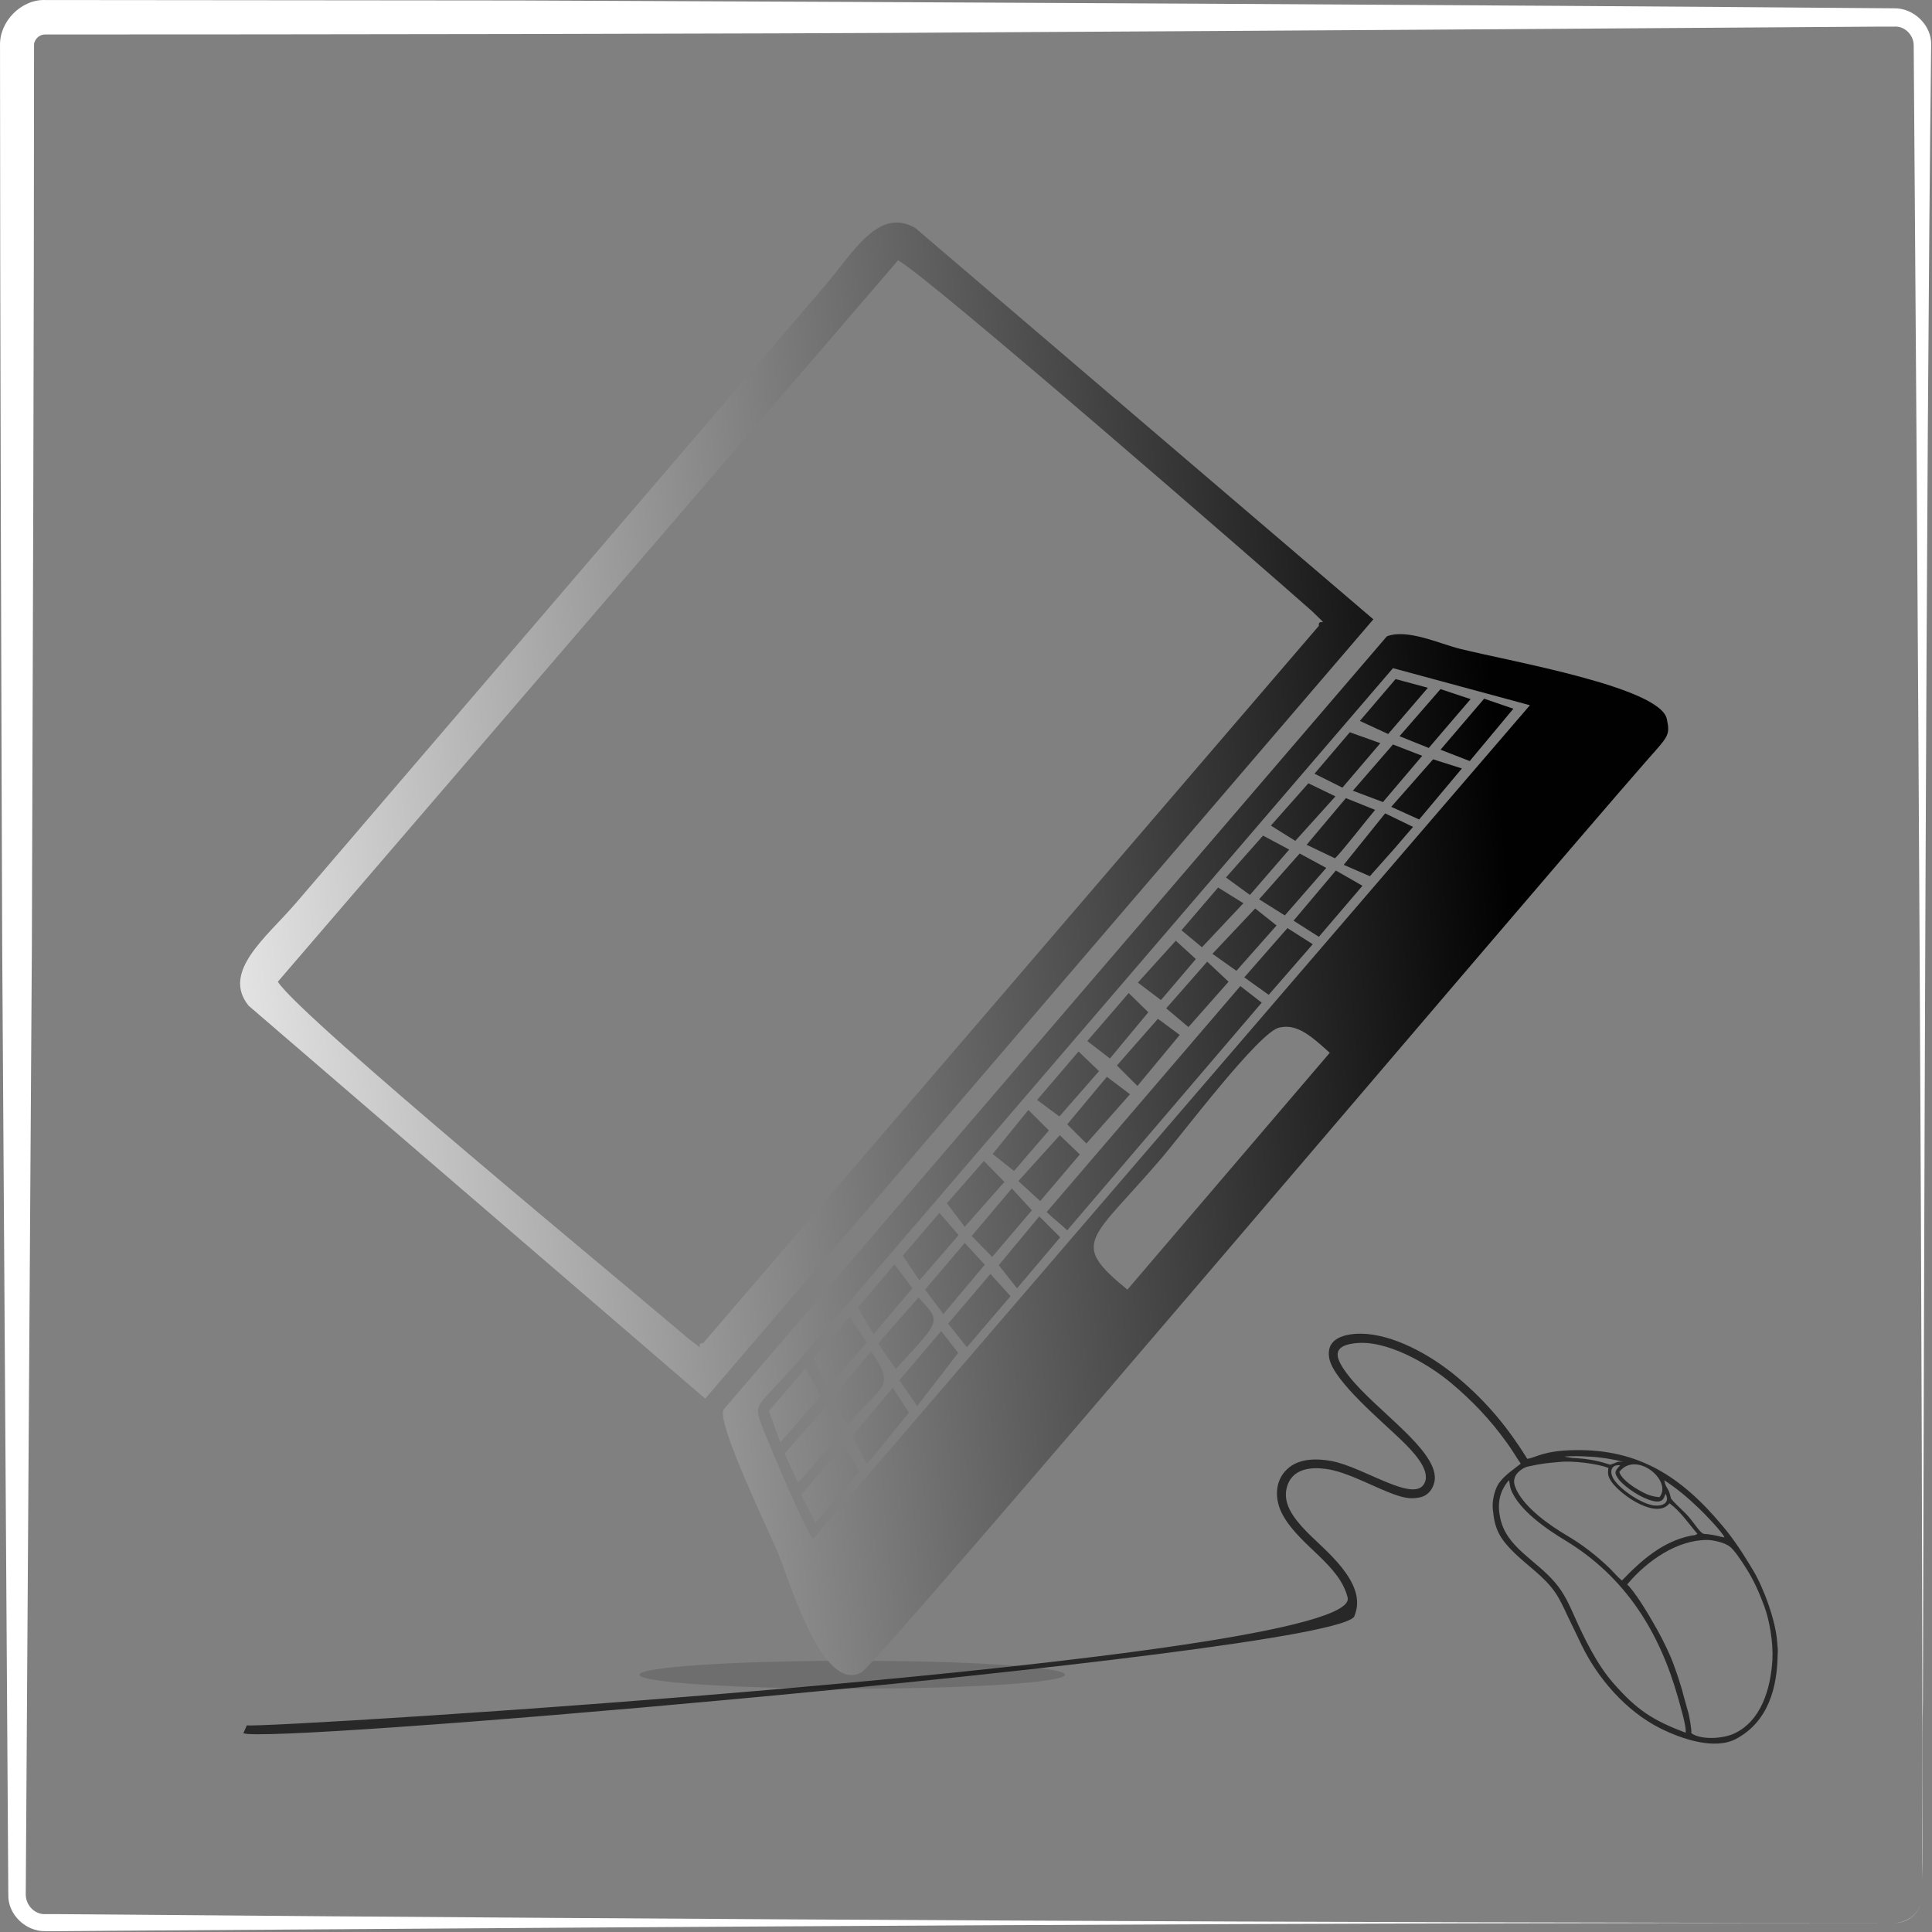 <svg width="443" height="443" viewBox="0 0 443 443" fill="none" xmlns="http://www.w3.org/2000/svg">
<rect x="0" y="0" width="443" height="443" fill="#808080" stroke="none"/>
<path d="M434.406 440.906C306.406 440.806 155.006 441.806 27.406 442.706L13.806 442.806H10.406C5.906 442.906 1.806 439.006 1.906 434.506L0.506 217.406C0.306 161.106 0.006 69.406 0.006 13.906V10.506C-0.194 5.006 4.806 -0.194 10.406 0.006L118.906 0.106C215.206 0.506 338.506 1.106 434.306 1.906C438.806 1.806 443.006 5.806 442.806 10.406C441.606 110.806 441.206 291.606 440.906 390.306C440.706 398.606 441.006 422.806 440.806 431.006V434.406C440.906 437.906 437.906 441.006 434.406 440.906ZM434.406 440.906C437.906 440.906 440.906 437.906 440.806 434.406V431.006C440.906 314.106 439.706 129.006 438.806 10.406C438.806 8.006 436.706 5.906 434.306 6.106H430.906C375.706 6.506 283.506 7.106 227.406 7.406C173.306 7.806 64.406 7.906 10.306 7.906C9.206 7.906 8.206 8.706 7.906 9.706C7.806 9.906 7.806 10.106 7.806 10.406V13.806C7.806 69.006 7.506 161.206 7.306 217.306L5.906 434.406C5.906 436.806 7.906 439.006 10.406 438.906H13.806L27.406 439.006C155.006 440.106 306.606 440.906 434.406 440.906Z" fill="white"/>
<path fill-rule="evenodd" clip-rule="evenodd" d="M387.806 397.406C390.006 399.006 395.006 398.706 397.606 397.506C403.906 394.606 406.006 387.106 406.406 380.606C406.606 376.706 405.806 371.706 404.506 368.206C403.306 365.006 402.106 362.206 400.006 359.006C399.306 357.906 397.606 355.306 396.606 354.606C395.306 353.606 392.606 353.106 391.406 353.106C384.606 353.106 377.706 357.806 373.106 363.306C374.806 364.906 377.606 369.506 378.806 371.606C380.506 374.506 381.906 377.206 383.106 380.006C384.006 382.106 385.506 386.606 386.006 388.706L387.206 393.006C387.406 394.006 387.906 396.406 387.806 397.406ZM386.506 397.306C386.806 396.106 385.106 390.606 384.806 389.406C380.506 374.106 372.706 361.606 358.906 353.206C354.906 350.806 348.206 346.306 346.406 341.406C346.106 340.406 346.206 340.006 346.006 339.406C343.706 342.006 343.306 345.006 344.006 348.106C345.406 354.806 352.106 357.606 356.606 362.906C358.706 365.406 359.806 367.906 361.006 370.606C363.106 375.306 366.106 381.606 369.906 385.906C375.406 392.206 379.106 394.506 386.506 397.306ZM372.206 335.206C370.006 334.606 366.906 334.106 364.506 334.006C363.006 333.906 360.106 333.806 358.706 334.006L360.606 334.306C363.106 334.406 366.006 334.806 368.406 335.606C369.606 336.006 369.106 335.806 370.206 335.506C371.006 335.106 371.306 335.106 372.206 335.206ZM389.206 351.706C387.306 349.506 385.406 346.606 382.806 344.706C379.906 348.406 372.006 343.106 369.606 339.906C368.706 338.606 368.606 338.006 368.806 336.606C366.506 335.606 360.406 334.906 357.806 335.206C354.606 335.506 353.806 335.506 350.206 336.306C349.406 336.506 347.906 337.406 347.406 338.606C346.906 339.806 347.306 340.706 347.806 341.806C349.906 345.906 355.106 349.606 359.306 352.106C362.906 354.206 366.206 356.806 369.206 359.706C370.006 360.506 371.006 361.706 371.906 362.406C376.606 357.506 381.406 353.406 387.806 352.106C388.506 352.006 388.606 352.106 389.206 351.706ZM380.506 343.306C383.606 339.506 375.106 332.506 371.306 337.506C371.706 339.006 374.106 340.706 375.506 341.506C377.506 342.706 378.606 343.106 380.506 343.306ZM371.506 336.006C369.406 335.706 368.906 337.506 370.106 339.306C371.806 341.806 376.606 344.906 379.306 345.206C381.206 345.406 383.006 344.606 381.906 342.506C381.506 343.406 381.406 344.806 378.806 344.106C376.406 343.506 373.006 341.306 371.306 339.406C370.106 337.806 370.106 337.406 371.506 336.006ZM395.406 352.506C395.006 351.406 390.706 346.906 389.506 345.806C387.006 343.406 384.506 341.306 381.606 339.406C381.806 340.406 381.906 340.606 382.506 341.606C383.006 342.506 383.006 343.506 383.306 343.806C384.306 345.006 386.206 346.606 387.306 347.906C388.506 349.306 389.906 351.606 390.706 351.706C393.406 351.906 394.806 352.506 395.406 352.506ZM348.706 335.606C347.706 334.206 346.706 332.406 345.506 330.806C341.806 325.606 337.506 321.106 332.606 317.006C327.306 312.606 317.806 307.106 310.606 308.006C304.906 308.706 306.306 311.806 309.506 315.806C315.706 323.506 329.206 332.306 329.006 339.006C328.906 341.006 327.606 342.906 325.706 343.306C324.006 343.706 322.506 343.606 320.406 342.906C315.706 341.406 309.006 337.406 303.906 336.806C300.906 336.406 296.106 336.506 295.006 341.306C294.206 344.806 296.506 348.006 299.506 351.106C303.406 355.206 313.706 362.806 310.606 370.406C310.506 374.906 236.706 383.306 168.506 389.606C111.306 394.906 58.006 398.706 55.806 397.406L56.606 395.606C58.606 396.506 312.706 380.806 309.006 366.306C307.106 358.706 298.206 354.606 294.206 347.506C292.206 344.006 292.206 339.606 295.106 336.906C297.806 334.306 302.006 334.406 305.306 335.006C312.806 336.406 324.606 345.006 326.706 339.906C328.006 336.906 323.806 332.606 321.206 330.106C317.106 326.106 305.806 316.706 304.806 311.506C303.906 306.806 308.406 305.806 312.106 305.806C319.206 305.906 327.806 310.406 334.306 315.906C341.206 321.706 345.906 327.606 350.206 334.506C352.306 334.206 353.806 332.606 361.206 332.506C375.506 332.306 385.306 338.306 394.906 349.806C397.706 353.106 399.906 356.606 402.006 360.106C404.506 364.306 407.206 371.806 407.506 376.606C407.606 377.606 407.706 378.406 407.606 379.406C407.506 386.906 405.506 394.706 398.106 398.706C393.206 401.306 385.806 398.806 380.906 396.406C372.606 392.306 366.206 384.506 362.706 377.306C361.806 375.506 361.006 373.706 360.106 371.906C359.206 370.106 358.506 368.406 357.506 366.606C355.106 362.306 351.606 360.106 347.906 356.706C343.606 352.706 342.706 350.406 342.306 346.106C342.106 344.606 342.506 342.006 343.606 340.206C345.106 338.106 347.006 337.006 348.706 335.606Z" fill="#292829"/>
<path opacity="0.14" d="M195.406 387.206C222.357 387.206 244.206 385.773 244.206 384.006C244.206 382.238 222.357 380.806 195.406 380.806C168.454 380.806 146.606 382.238 146.606 384.006C146.606 385.773 168.454 387.206 195.406 387.206Z" fill="#010101"/>
<path fill-rule="evenodd" clip-rule="evenodd" d="M293.406 235.606C297.406 234.706 300.606 237.506 304.906 241.406L258.506 295.706C245.106 284.806 250.106 284.506 266.206 265.706C270.806 260.406 288.906 236.306 293.406 235.606ZM186.406 352.906C184.406 350.306 175.906 330.206 174.506 326.406C172.706 321.506 174.006 322.506 182.706 312.506L319.406 153.206L350.806 161.706L186.406 352.906ZM382.206 164.906C380.806 157.606 346.606 151.706 334.906 148.806C330.006 147.606 322.706 144.106 318.006 145.906L165.906 323.206C164.306 326.406 176.506 351.506 178.406 356.106C181.106 362.706 188.706 388.606 197.606 383.406C201.706 381.006 348.706 207.406 377.406 174.606C382.506 168.806 383.006 168.706 382.206 164.906ZM240.006 277.906C240.706 278.706 243.706 281.106 244.706 282.106L289.306 229.906L284.406 226.106L240.006 277.906ZM302.406 214.806L312.406 203.106L306.306 199.606L296.606 211.106L302.406 214.806ZM330.306 171.906L337.006 174.506L347.006 162.506L340.306 160.206L330.306 171.906ZM290.906 228.106L301.006 216.506L295.206 212.806L285.306 224.106L290.906 228.106ZM227.106 292.106L217.406 303.506L221.706 308.906L231.706 297.206L227.106 292.106ZM314.106 200.906L319.706 194.606L324.006 189.606L317.606 186.506L308.106 198.306L314.106 200.906ZM193.406 331.306L183.706 342.806L187.006 349.206L197.006 337.406L193.406 331.306ZM229.006 290.106L233.206 295.406L243.106 283.706L238.306 278.906L229.006 290.106ZM328.606 174.106L319.006 185.006L325.406 187.906L335.206 176.206L328.606 174.106ZM183.006 340.006L192.906 328.606L189.306 322.606L179.906 333.306L183.006 340.006ZM205.406 313.906C207.506 311.506 211.806 307.106 213.106 305.106C215.306 301.706 213.406 300.806 210.606 297.506L201.406 308.006C201.306 308.106 205.406 313.906 205.406 313.906ZM210.306 322.406L219.706 310.206L215.806 305.206L206.206 316.506L210.306 322.406ZM327.606 171.506L333.506 164.606L337.206 160.306L330.306 158.006L320.906 168.806L327.606 171.506ZM315.306 185.706L308.606 183.006L299.606 193.706L306.106 196.806C307.706 195.306 313.506 187.806 315.306 185.706ZM216.306 301.306L225.806 290.006L221.206 285.006L212.106 295.706L216.306 301.306ZM194.306 326.706C201.806 317.806 205.806 318.306 199.706 309.906L190.706 320.606L194.306 326.706ZM204.706 318.206L195.406 329.306L198.806 335.706L208.406 323.906L204.706 318.206ZM294.606 209.906L304.106 199.006L298.006 195.706L288.706 206.206L294.606 209.906ZM227.506 288.206L236.606 277.506L232.006 272.506L222.806 283.406L227.506 288.206ZM317.106 183.906L326.106 173.306L319.406 170.706L310.206 181.306L317.106 183.906ZM238.506 275.406L247.606 264.706L243.006 260.306L233.506 270.806L238.506 275.406ZM272.506 235.506L281.706 225.106L276.806 220.506L267.406 231.206L272.506 235.506ZM283.506 222.606L292.706 212.206L287.806 208.306L278.006 218.706L283.506 222.606ZM318.306 168.306L327.406 157.706L320.006 155.706L311.806 165.306L318.306 168.306ZM178.906 330.706L182.006 327.206L184.806 324.006L188.206 320.106L184.706 313.806L176.306 323.506L178.906 330.706ZM297.006 192.806L306.206 182.606L300.006 179.606L291.406 189.306L297.006 192.806ZM210.806 293.606L219.806 283.206L215.406 278.106L207.006 287.906L210.806 293.606ZM200.306 305.906L209.206 295.406L205.106 289.906L196.706 299.806L200.306 305.906ZM307.806 180.606L316.506 170.406L309.506 167.906L301.406 177.406L307.806 180.606ZM286.606 205.206L295.606 194.806L289.606 191.606L281.106 201.206L286.606 205.206ZM221.206 281.306L230.306 271.006L225.606 266.206L217.106 275.906L221.206 281.306ZM189.706 318.106L194.406 312.806L198.706 307.806L194.806 301.906L186.606 311.406L189.706 318.106ZM275.606 217.206L285.106 207.106L279.306 203.506L270.906 213.306L275.606 217.206ZM302.406 143.506L161.206 308.006C159.006 307.906 162.706 310.706 157.806 306.906C144.306 295.306 68.906 233.306 63.706 225.106L205.906 59.706C211.306 62.105 290.106 130.606 300.806 140.106C305.506 144.606 302.106 141.306 302.406 143.506ZM57.006 230.606L161.706 320.706L314.906 142.006L209.906 52.306C201.406 47.306 195.606 58.005 188.906 65.805L67.906 207.006C61.106 214.906 50.706 222.806 57.006 230.606ZM266.206 229.306L274.206 219.906L269.606 215.706L260.906 225.306L266.206 229.306ZM254.506 242.706L263.306 232.106L258.806 227.706L249.306 238.706L254.506 242.706ZM260.806 249.006L270.506 237.306L265.506 233.606L256.106 244.306L260.806 249.006ZM249.106 262.206L259.106 250.906L253.806 246.906L244.706 257.806L249.106 262.206ZM242.906 256.006L252.006 245.606L247.306 241.106L237.806 252.206L242.906 256.006ZM232.506 268.506L240.506 259.206L235.806 254.506L227.606 264.606L232.506 268.506Z" fill="url(#paint0_linear_5_719)"/>
<defs>
<linearGradient id="paint0_linear_5_719" x1="346.225" y1="205.583" x2="19.181" y2="232.378" gradientUnits="userSpaceOnUse">
<stop stop-color="#010101"/>
<stop offset="1" stop-color="white"/>
</linearGradient>
</defs>
</svg>
